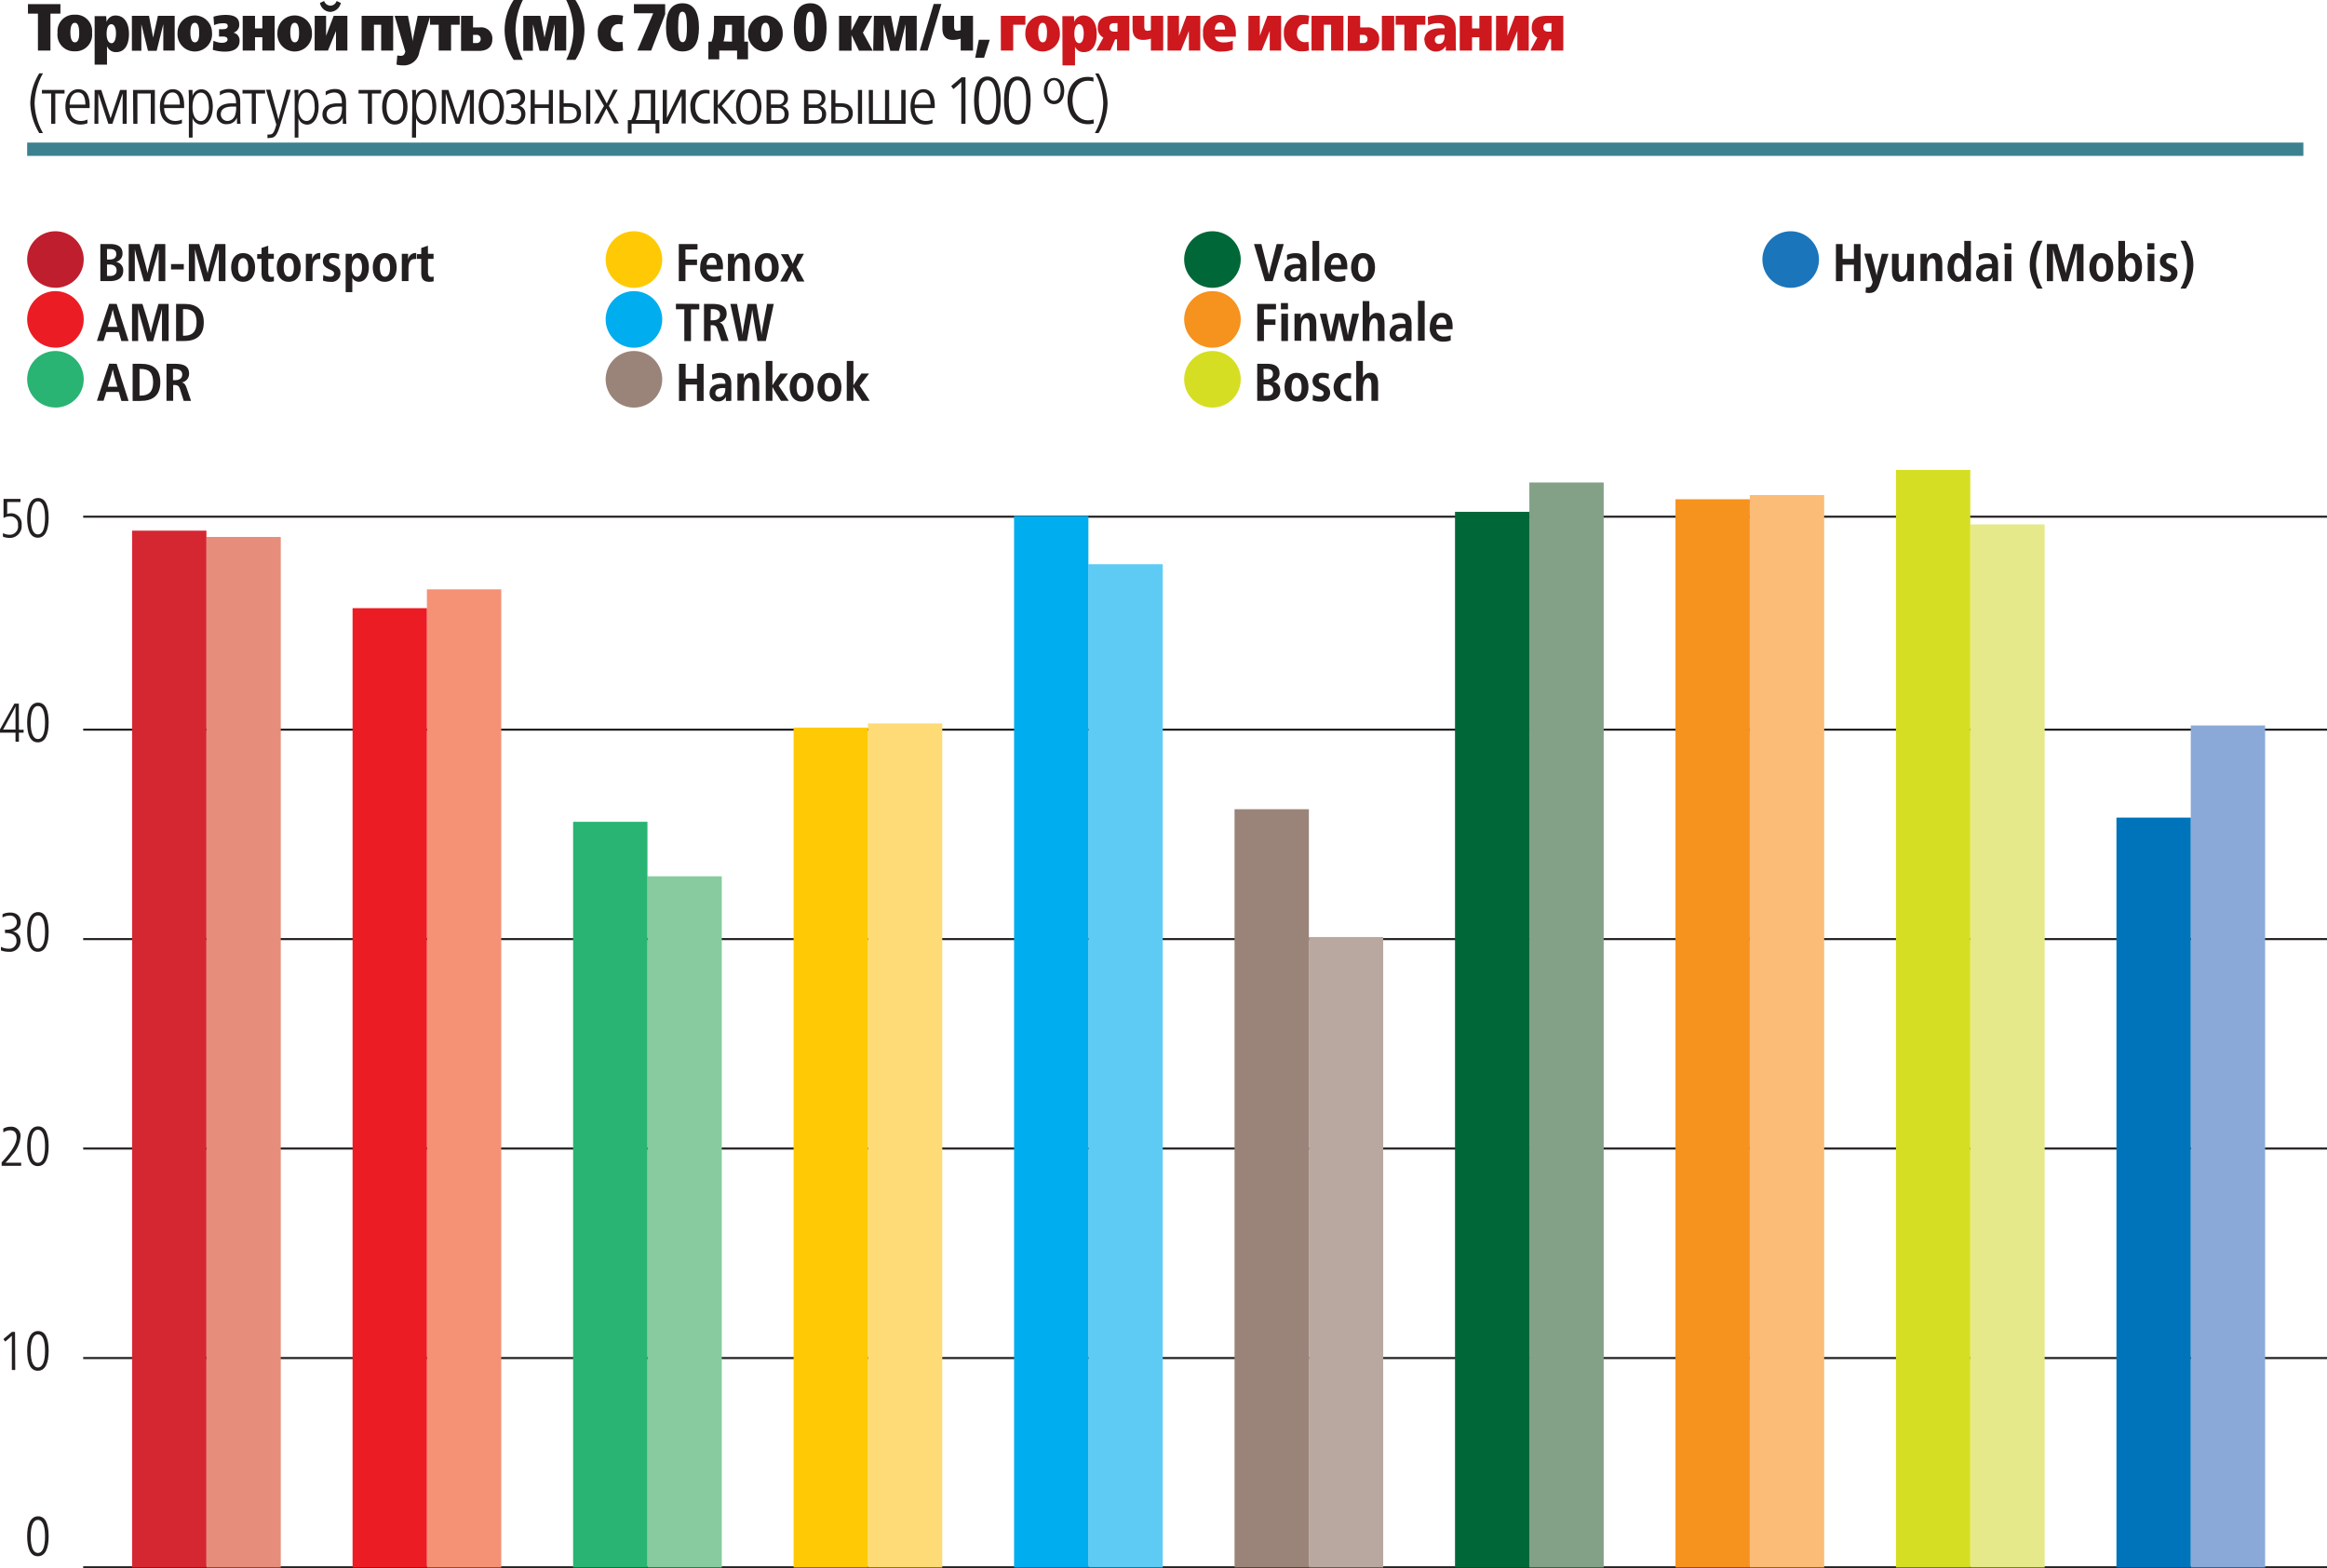 <svg id="Layer_1" data-name="Layer 1" xmlns="http://www.w3.org/2000/svg" viewBox="0 0 349.67 235.73"><defs><style>.cls-1,.cls-4{fill:none;stroke-miterlimit:10;}.cls-1{stroke:#3c8190;stroke-width:2px;}.cls-2{fill:#231f20;}.cls-3{fill:#cd181e;}.cls-4{stroke:#231f20;stroke-width:0.31px;}.cls-5{fill:#e68d7c;}.cls-6{fill:#d42732;}.cls-7{fill:#f59175;}.cls-8{fill:#ec1c24;}.cls-9{fill:#87cb9f;}.cls-10{fill:#29b473;}.cls-11{fill:#ffdb78;}.cls-12{fill:#ffca05;}.cls-13{fill:#5ecbf4;}.cls-14{fill:#00adee;}.cls-15{fill:#b9a89f;}.cls-16{fill:#9a8479;}.cls-17{fill:#83a186;}.cls-18{fill:#006838;}.cls-19{fill:#fbbc77;}.cls-20{fill:#f6921e;}.cls-21{fill:#e6e989;}.cls-22{fill:#d6de23;}.cls-23{fill:#8aa9d8;}.cls-24{fill:#0074bb;}.cls-25{fill:#be1e2d;}.cls-26{fill:#1b75bb;}</style></defs><title>graph2</title><line class="cls-1" x1="4.08" y1="22.43" x2="346.12" y2="22.43"/><path class="cls-2" d="M10.62,10.14H9.12V8.71H14v1.43h-1.5v5.55H10.62Z" transform="translate(-4.92 -8.09)"/><path class="cls-2" d="M13.57,13a2.47,2.47,0,0,1,2.6-2.7,2.45,2.45,0,0,1,2.58,2.72,2.48,2.48,0,0,1-2.58,2.78A2.48,2.48,0,0,1,13.57,13Zm3.25,0c0-.94-.22-1.48-.65-1.48s-.67.5-.67,1.46.25,1.47.67,1.47S16.82,14.05,16.82,13.08Z" transform="translate(-4.92 -8.09)"/><path class="cls-2" d="M19.14,12c0-.35,0-1.21,0-1.49h1.73a8.38,8.38,0,0,1,.06.91h0a1.38,1.38,0,0,1,1.37-1c1.24,0,2,1.06,2,2.76s-.69,2.74-1.89,2.74A1.38,1.38,0,0,1,21,15h0c0,.39,0,.93,0,1.43v1.38H19.14Zm3.21,1.12c0-.81-.24-1.39-.7-1.39s-.71.59-.71,1.44.28,1.41.74,1.41S22.35,13.92,22.35,13.08Z" transform="translate(-4.92 -8.09)"/><path class="cls-2" d="M24.74,10.47h2.57l.62,3.27.72-3.27h2.52v5.22H29.46V13.22c0-.5,0-1,0-1.49l-1,4h-1.3l-1-4c0,.49,0,1.06,0,1.59v2.4H24.74Z" transform="translate(-4.92 -8.09)"/><path class="cls-2" d="M31.6,13a2.59,2.59,0,1,1,5.18,0,2.6,2.6,0,1,1-5.18,0Zm3.25,0c0-.94-.22-1.48-.65-1.48s-.67.5-.67,1.46.25,1.47.67,1.47S34.85,14.05,34.85,13.08Z" transform="translate(-4.92 -8.09)"/><path class="cls-2" d="M36.9,15.58,37,14.21a3.06,3.06,0,0,0,1.22.32c.47,0,.89-.14.89-.51s-.38-.44-.72-.44l-.56,0V12.48h.47c.3,0,.84,0,.84-.47s-.48-.42-.78-.42a3.34,3.34,0,0,0-1.27.28L37,10.6a6.33,6.33,0,0,1,1.8-.27c1.13,0,2.07.29,2.07,1.43A1.21,1.21,0,0,1,40,13a1.18,1.18,0,0,1,.92,1.24c0,1.18-1,1.61-2.15,1.61A6.12,6.12,0,0,1,36.9,15.58Z" transform="translate(-4.92 -8.09)"/><path class="cls-2" d="M41.39,10.47h1.85v1.89h1.1V10.47h1.85v5.22H44.34v-2h-1.1v2H41.39Z" transform="translate(-4.92 -8.09)"/><path class="cls-2" d="M46.61,13a2.59,2.59,0,1,1,5.18,0,2.6,2.6,0,1,1-5.18,0Zm3.25,0c0-.94-.22-1.48-.65-1.48s-.67.5-.67,1.46.25,1.47.67,1.47S49.86,14.05,49.86,13.08Z" transform="translate(-4.92 -8.09)"/><path class="cls-2" d="M52.21,10.47h1.71v3l1.14-3h2.06v5.22H55.41V12.75L54.2,15.69h-2ZM53,8.53l.63-.29a1,1,0,0,0,.93.7,1,1,0,0,0,.94-.7l.64.29a1.72,1.72,0,0,1-1.58,1.35A1.64,1.64,0,0,1,53,8.53Z" transform="translate(-4.92 -8.09)"/><path class="cls-2" d="M59.26,10.47H64v5.22H62.2V11.81H61.11v3.88H59.26Z" transform="translate(-4.92 -8.09)"/><path class="cls-2" d="M64.5,17.8l.12-1.38a2.42,2.42,0,0,0,.51.06c.39,0,.58-.15.69-.64l-1.6-5.37h2c.6,3,.68,3.49.72,3.87h0c0-.39.13-.86.74-3.87h1.91l-1.66,5.45a2.35,2.35,0,0,1-2.46,2A4.19,4.19,0,0,1,64.5,17.8Z" transform="translate(-4.92 -8.09)"/><path class="cls-2" d="M70.84,11.81H69.53V10.47H74v1.34h-1.3v3.88H70.84Z" transform="translate(-4.92 -8.09)"/><path class="cls-2" d="M74.2,10.47H76v1.74h1A1.67,1.67,0,0,1,78.9,14c0,1.24-.88,1.74-2,1.74H74.2Zm2.3,4.09a.58.58,0,0,0,.65-.61.59.59,0,0,0-.65-.62H76v1.23Z" transform="translate(-4.92 -8.09)"/><path class="cls-2" d="M82.11,8.09h1.38a10.57,10.57,0,0,0-1.11,4.5,10.47,10.47,0,0,0,1.11,4.5H82.11a8.12,8.12,0,0,1,0-9Z" transform="translate(-4.92 -8.09)"/><path class="cls-2" d="M83.55,10.47h2.57l.62,3.27.72-3.27H90v5.22H88.27V13.22c0-.5,0-1,0-1.49l-1,4H86l-1-4c0,.49,0,1.06,0,1.59v2.4H83.55Z" transform="translate(-4.92 -8.09)"/><path class="cls-2" d="M91.43,17.09H90a10.6,10.6,0,0,0,1.1-4.5A10.7,10.7,0,0,0,90,8.09h1.38a8.12,8.12,0,0,1,0,9Z" transform="translate(-4.92 -8.09)"/><path class="cls-2" d="M94.75,13.07a2.54,2.54,0,0,1,2.8-2.72,3.6,3.6,0,0,1,1,.11l-.15,1.32a1.84,1.84,0,0,0-.53-.07c-.74,0-1.16.57-1.16,1.36a1.2,1.2,0,0,0,1.22,1.36,2.09,2.09,0,0,0,.53-.07l.09,1.32a3.83,3.83,0,0,1-1,.12A2.58,2.58,0,0,1,94.75,13.07Z" transform="translate(-4.92 -8.09)"/><path class="cls-2" d="M104.87,10.23l-2.1,5.46h-2.08l2.38-5.6h-2.89V8.71h4.69Z" transform="translate(-4.92 -8.09)"/><path class="cls-2" d="M109.95,12.25c0,2.24-.69,3.57-2.45,3.57S105,14.49,105,12.19s.77-3.61,2.49-3.61S109.95,10,109.95,12.25Zm-3.13,0c0,1.56.22,2.18.67,2.18s.65-.56.65-2.2c0-1.83-.2-2.38-.68-2.38S106.82,10.5,106.82,12.29Z" transform="translate(-4.92 -8.09)"/><path class="cls-2" d="M111.37,14.35h.47a6.41,6.41,0,0,0,.37-2.25V10.47h4.55v3.88h.56V17h-1.64V15.69H113V17h-1.64Zm3.54,0V11.81h-1v.5a7.81,7.81,0,0,1-.27,2Z" transform="translate(-4.92 -8.09)"/><path class="cls-2" d="M117.35,13a2.59,2.59,0,1,1,5.18,0,2.6,2.6,0,1,1-5.18,0Zm3.25,0c0-.94-.22-1.48-.65-1.48s-.67.5-.67,1.46.25,1.47.67,1.47S120.6,14.05,120.6,13.08Z" transform="translate(-4.92 -8.09)"/><path class="cls-2" d="M129.13,12.25c0,2.24-.69,3.57-2.45,3.57s-2.47-1.33-2.47-3.63.77-3.61,2.49-3.61S129.13,10,129.13,12.25Zm-3.13,0c0,1.56.22,2.18.67,2.18s.65-.56.65-2.2c0-1.83-.2-2.38-.68-2.38S126,10.5,126,12.29Z" transform="translate(-4.92 -8.09)"/><path class="cls-2" d="M131,10.47h1.85V12.7L134,10.47h2L134.59,13l1.48,2.71H134l-1.12-2.34v2.34H131Z" transform="translate(-4.92 -8.09)"/><path class="cls-2" d="M136.24,10.47h2.57l.62,3.27.72-3.27h2.52v5.22H141V13.22c0-.5,0-1,0-1.49l-1,4h-1.3l-1-4c0,.49,0,1.06,0,1.59v2.4h-1.57Z" transform="translate(-4.92 -8.09)"/><path class="cls-2" d="M144.31,15.69h-1.18l2.09-7h1.16Z" transform="translate(-4.92 -8.09)"/><path class="cls-2" d="M149.28,13.9a3.89,3.89,0,0,1-1.16.19c-1.08,0-1.59-.61-1.59-1.69V10.47h1.76v1.6c0,.43.12.65.47.65a1.85,1.85,0,0,0,.52-.1V10.47h1.85v5.22h-1.85Z" transform="translate(-4.92 -8.09)"/><path class="cls-2" d="M153.65,14.07l-.86,2.71h-1.33l.55-2.71Z" transform="translate(-4.92 -8.09)"/><path class="cls-3" d="M155.31,10.47H159v1.34h-1.83v3.88h-1.85Z" transform="translate(-4.92 -8.09)"/><path class="cls-3" d="M159,13a2.59,2.59,0,1,1,5.18,0A2.6,2.6,0,1,1,159,13Zm3.25,0c0-.94-.22-1.48-.65-1.48s-.67.5-.67,1.46.25,1.47.67,1.47S162.24,14.05,162.24,13.08Z" transform="translate(-4.92 -8.09)"/><path class="cls-3" d="M164.56,12c0-.35,0-1.21,0-1.49h1.73a8.41,8.41,0,0,1,.06.91h0a1.38,1.38,0,0,1,1.37-1c1.24,0,2,1.06,2,2.76s-.69,2.74-1.89,2.74a1.38,1.38,0,0,1-1.37-.81h0c0,.39,0,.93,0,1.43v1.38h-1.88Zm3.21,1.12c0-.81-.24-1.39-.7-1.39s-.71.59-.71,1.44.28,1.41.74,1.41S167.77,13.92,167.77,13.08Z" transform="translate(-4.92 -8.09)"/><path class="cls-3" d="M170.72,13.74a1.55,1.55,0,0,1-.84-1.45c0-1.28.73-1.82,2.28-1.82h2.46v5.22h-1.85V14h-.27l-.74,1.69h-2.12Zm2.12-.89V11.57h-.45c-.52,0-.76.22-.76.63s.24.65.77.65Z" transform="translate(-4.92 -8.09)"/><path class="cls-3" d="M177.86,13.9a3.89,3.89,0,0,1-1.16.19c-1.08,0-1.59-.61-1.59-1.69V10.47h1.76v1.6c0,.43.12.65.47.65a1.85,1.85,0,0,0,.52-.1V10.47h1.85v5.22h-1.85Z" transform="translate(-4.92 -8.09)"/><path class="cls-3" d="M180.37,10.47h1.71v3l1.14-3h2.06v5.22h-1.71V12.75l-1.21,2.94h-2Z" transform="translate(-4.92 -8.09)"/><path class="cls-3" d="M185.7,13.06a2.49,2.49,0,0,1,2.55-2.73c1.57,0,2.38,1,2.38,2.76,0,.18,0,.38,0,.51h-3.12c0,.41.39.87,1.28.87a3.61,3.61,0,0,0,1.38-.25l0,1.33a4.39,4.39,0,0,1-1.6.28A2.57,2.57,0,0,1,185.7,13.06Zm3.3-.52c0-.67-.21-1.08-.73-1.08s-.79.52-.81,1.08Z" transform="translate(-4.92 -8.09)"/><path class="cls-3" d="M192.52,10.47h1.71v3l1.14-3h2.06v5.22h-1.71V12.75l-1.21,2.94h-2Z" transform="translate(-4.92 -8.09)"/><path class="cls-3" d="M197.85,13.07a2.54,2.54,0,0,1,2.8-2.72,3.6,3.6,0,0,1,1,.11l-.15,1.32a1.84,1.84,0,0,0-.53-.07c-.74,0-1.16.57-1.16,1.36A1.2,1.2,0,0,0,201,14.43a2.09,2.09,0,0,0,.53-.07l.09,1.32a3.83,3.83,0,0,1-1,.12A2.58,2.58,0,0,1,197.85,13.07Z" transform="translate(-4.92 -8.09)"/><path class="cls-3" d="M202,10.47h4.79v5.22h-1.85V11.81h-1.09v3.88H202Z" transform="translate(-4.92 -8.09)"/><path class="cls-3" d="M207.46,10.47h1.85v1.74h1A1.67,1.67,0,0,1,212.16,14c0,1.24-.88,1.74-2,1.74h-2.73Zm2.3,4.09a.58.58,0,0,0,.65-.61.59.59,0,0,0-.65-.62h-.51v1.23Zm2.81-4.09h1.85v5.22h-1.85Z" transform="translate(-4.92 -8.09)"/><path class="cls-3" d="M215.95,11.81h-1.31V10.47h4.46v1.34h-1.3v3.88h-1.85Z" transform="translate(-4.92 -8.09)"/><path class="cls-3" d="M218.94,14.14c0-1.21,1-1.8,2.41-1.8l.66,0v0c0-.56-.38-.77-1-.77a3.52,3.52,0,0,0-1.49.33l-.05-1.28a6.55,6.55,0,0,1,1.84-.28c1.71,0,2.36.79,2.36,2.24,0,.26,0,1,0,1.45,0,.66,0,1.25.05,1.67h-1.54a3.25,3.25,0,0,1,0-.38c0-.08,0-.18,0-.32h0a1.72,1.72,0,0,1-3.2-.85Zm3.09-.82-.33,0c-.73,0-1.17.23-1.17.76a.58.58,0,0,0,.62.61C221.85,14.67,222,14,222,13.32Z" transform="translate(-4.92 -8.09)"/><path class="cls-3" d="M224.27,10.47h1.85v1.89h1.1V10.47h1.85v5.22h-1.85v-2h-1.1v2h-1.85Z" transform="translate(-4.92 -8.09)"/><path class="cls-3" d="M229.73,10.47h1.71v3l1.14-3h2.06v5.22h-1.71V12.75l-1.21,2.94h-2Z" transform="translate(-4.92 -8.09)"/><path class="cls-3" d="M235.93,13.74a1.55,1.55,0,0,1-.84-1.45c0-1.28.73-1.82,2.28-1.82h2.46v5.22H238V14h-.27L237,15.69h-2.12Zm2.12-.89V11.57h-.45c-.52,0-.76.22-.76.63s.24.65.77.65Z" transform="translate(-4.92 -8.09)"/><path class="cls-2" d="M11.38,28.09h-.56A9.09,9.09,0,0,1,9.47,23.6a9.06,9.06,0,0,1,1.35-4.49h.56a9.61,9.61,0,0,0-1.26,4.5A9.53,9.53,0,0,0,11.38,28.09Z" transform="translate(-4.92 -8.09)"/><path class="cls-2" d="M12.61,22.15H11.22v-.54h3.4v.54H13.23v4.54h-.62Z" transform="translate(-4.92 -8.09)"/><path class="cls-2" d="M14.75,24.1c0-1.6.8-2.6,1.94-2.6s1.7.91,1.7,2.43c0,.1,0,.29,0,.4h-3c0,1.23.67,1.94,1.67,1.94a2.19,2.19,0,0,0,1-.22l0,.57a3.06,3.06,0,0,1-1.06.19C15.6,26.81,14.75,25.84,14.75,24.1Zm3-.29c0-1.09-.33-1.82-1.1-1.82s-1.22.66-1.28,1.82Z" transform="translate(-4.92 -8.09)"/><path class="cls-2" d="M19.14,21.61h1l1.4,4.27,1.42-4.27h1v5.08h-.61v-3.2c0-.44,0-.91,0-1.35l-1.54,4.55H21.2l-1.5-4.55c0,.47,0,.94,0,1.42v3.13h-.59Z" transform="translate(-4.92 -8.09)"/><path class="cls-2" d="M24.91,21.61h3.28v5.08h-.62V22.15h-2v4.54h-.62Z" transform="translate(-4.92 -8.09)"/><path class="cls-2" d="M28.95,24.1c0-1.6.8-2.6,1.94-2.6s1.7.91,1.7,2.43c0,.1,0,.29,0,.4h-3c0,1.23.67,1.94,1.67,1.94a2.19,2.19,0,0,0,1-.22l0,.57a3.06,3.06,0,0,1-1.06.19C29.8,26.81,28.95,25.84,28.95,24.1Zm3-.29c0-1.09-.33-1.82-1.1-1.82s-1.22.66-1.28,1.82Z" transform="translate(-4.92 -8.09)"/><path class="cls-2" d="M33.3,23.09c0-.57,0-1.06-.05-1.48h.6c0,.27,0,.66,0,.9h0a1.4,1.4,0,0,1,1.32-1c1.12,0,1.73,1.15,1.73,2.61s-.64,2.7-1.73,2.7a1.35,1.35,0,0,1-1.31-1h0c0,.26,0,.85,0,1.11v1.84H33.3Zm3,1.07c0-1.19-.37-2.14-1.19-2.14s-1.26.95-1.26,2.18.47,2.09,1.25,2.09S36.32,25.28,36.32,24.16Z" transform="translate(-4.92 -8.09)"/><path class="cls-2" d="M37.48,25.25c0-1,.78-1.63,2.28-1.63.19,0,.44,0,.63,0v-.06c0-.93-.25-1.56-1.16-1.56a2.23,2.23,0,0,0-1.27.43l0-.58a2.68,2.68,0,0,1,1.41-.38c1.3,0,1.65.88,1.65,2,0,.7,0,1.47,0,1.71,0,.54,0,1.15.06,1.51h-.55c0-.13,0-.35,0-.5s0-.3,0-.44h0a1.55,1.55,0,0,1-1.48,1A1.41,1.41,0,0,1,37.48,25.25Zm2.76.17a3.52,3.52,0,0,0,.16-1.31l-.51,0c-1.18,0-1.79.39-1.79,1.16a1,1,0,0,0,1,1A1.24,1.24,0,0,0,40.24,25.42Z" transform="translate(-4.92 -8.09)"/><path class="cls-2" d="M42.75,22.15H41.36v-.54h3.4v.54H43.37v4.54h-.62Z" transform="translate(-4.92 -8.09)"/><path class="cls-2" d="M45.11,28.85l0-.55a1,1,0,0,0,.33,0c.46,0,.68-.27,1-1.48l-1.55-5.25h.66c1,3.65,1.14,4.17,1.21,4.52h0c.07-.35.21-.89,1.22-4.52h.64l-1.57,5.25c-.5,1.66-.84,2-1.62,2A1.49,1.49,0,0,1,45.11,28.85Z" transform="translate(-4.92 -8.09)"/><path class="cls-2" d="M49.2,23.09c0-.57,0-1.06-.05-1.48h.6c0,.27,0,.66,0,.9h0a1.4,1.4,0,0,1,1.32-1c1.12,0,1.73,1.15,1.73,2.61s-.64,2.7-1.73,2.7a1.35,1.35,0,0,1-1.31-1h0c0,.26,0,.85,0,1.11v1.84H49.2Zm3,1.07C52.22,23,51.85,22,51,22s-1.26.95-1.26,2.18.47,2.09,1.25,2.09S52.22,25.28,52.22,24.16Z" transform="translate(-4.92 -8.09)"/><path class="cls-2" d="M53.38,25.25c0-1,.78-1.63,2.28-1.63.19,0,.44,0,.63,0v-.06c0-.93-.25-1.56-1.16-1.56a2.23,2.23,0,0,0-1.27.43l0-.58a2.68,2.68,0,0,1,1.41-.38c1.3,0,1.65.88,1.65,2,0,.7,0,1.47,0,1.71,0,.54,0,1.15.06,1.51h-.55c0-.13,0-.35,0-.5s0-.3,0-.44h0a1.55,1.55,0,0,1-1.48,1A1.41,1.41,0,0,1,53.38,25.25Zm2.76.17a3.52,3.52,0,0,0,.16-1.31l-.51,0c-1.18,0-1.79.39-1.79,1.16a1,1,0,0,0,1,1A1.24,1.24,0,0,0,56.14,25.42Z" transform="translate(-4.92 -8.09)"/><path class="cls-2" d="M60.19,22.15H58.8v-.54h3.4v.54H60.81v4.54h-.62Z" transform="translate(-4.92 -8.09)"/><path class="cls-2" d="M62.34,24.17c0-1.6.73-2.67,1.94-2.67s1.88,1.09,1.88,2.66-.7,2.65-1.91,2.65S62.34,25.73,62.34,24.17Zm3.17,0c0-1.23-.43-2.11-1.27-2.11S63,23,63,24.17s.42,2.08,1.27,2.08S65.51,25.4,65.51,24.17Z" transform="translate(-4.92 -8.09)"/><path class="cls-2" d="M66.88,23.09c0-.57,0-1.06-.05-1.48h.6c0,.27,0,.66,0,.9h0a1.4,1.4,0,0,1,1.32-1c1.12,0,1.73,1.15,1.73,2.61s-.64,2.7-1.73,2.7a1.35,1.35,0,0,1-1.31-1h0c0,.26,0,.85,0,1.11v1.84h-.62Zm3,1.07C69.9,23,69.53,22,68.71,22s-1.26.95-1.26,2.18.47,2.09,1.25,2.09S69.9,25.28,69.9,24.16Z" transform="translate(-4.92 -8.09)"/><path class="cls-2" d="M71.31,21.61h1l1.4,4.27,1.42-4.27h1v5.08h-.61v-3.2c0-.44,0-.91,0-1.35l-1.54,4.55h-.58l-1.5-4.55c0,.47,0,.94,0,1.42v3.13h-.59Z" transform="translate(-4.92 -8.09)"/><path class="cls-2" d="M76.84,24.17c0-1.6.73-2.67,1.94-2.67s1.88,1.09,1.88,2.66-.7,2.65-1.91,2.65S76.84,25.73,76.84,24.17Zm3.17,0c0-1.23-.43-2.11-1.27-2.11s-1.25.89-1.25,2.11.42,2.08,1.27,2.08S80,25.4,80,24.17Z" transform="translate(-4.92 -8.09)"/><path class="cls-2" d="M80.92,26.58,81,26a2.45,2.45,0,0,0,1.11.27,1,1,0,0,0,1.12-1.06c0-.7-.47-.89-1.09-.89h-.4v-.54h.42a.93.93,0,0,0,1-.95c0-.52-.37-.81-.94-.81a2.48,2.48,0,0,0-1.19.34l0-.57a3.38,3.38,0,0,1,1.33-.3c.92,0,1.46.44,1.46,1.31A1.18,1.18,0,0,1,82.92,24a1.17,1.17,0,0,1,.94,1.25,1.5,1.5,0,0,1-1.7,1.54A3.41,3.41,0,0,1,80.92,26.58Z" transform="translate(-4.92 -8.09)"/><path class="cls-2" d="M84.66,21.61h.62v2.17h2.11V21.61H88v5.08h-.62V24.32H85.28v2.37h-.62Z" transform="translate(-4.92 -8.09)"/><path class="cls-2" d="M89,21.61h.62v2h.88c1.13,0,1.73.55,1.73,1.51s-.65,1.52-1.86,1.52H89Zm1.38,4.54c.8,0,1.22-.31,1.22-1s-.41-1-1.22-1h-.76v2ZM93,21.61h.62v5.08H93Z" transform="translate(-4.92 -8.09)"/><path class="cls-2" d="M95.68,24l-1.42-2.43H95c.72,1.33.93,1.74,1.09,2.07h0c.15-.33.36-.74,1-2.07h.66L96.41,24l1.51,2.65h-.7c-.77-1.44-1-1.9-1.18-2.25h0c-.17.37-.34.71-1.16,2.25h-.7Z" transform="translate(-4.92 -8.09)"/><path class="cls-2" d="M99.26,26.14h.51a5.47,5.47,0,0,0,.61-3.09V21.61h3v4.53H104v2h-.57V26.69H99.83v1.47h-.57Zm3.46,0v-4H101v1.11a5.78,5.78,0,0,1-.56,2.88Z" transform="translate(-4.92 -8.09)"/><path class="cls-2" d="M104.51,21.61h.62V24c0,.78,0,1,0,1.8l2.06-4.23h.77v5.08h-.62V24.21c0-.8,0-1,0-1.72l-2.07,4.2h-.76Z" transform="translate(-4.92 -8.09)"/><path class="cls-2" d="M108.67,24.17a2.31,2.31,0,0,1,2.21-2.59,3,3,0,0,1,.66.07l0,.55a1.92,1.92,0,0,0-.58-.08c-1,0-1.57.89-1.57,2s.59,2,1.62,2a1.71,1.71,0,0,0,.56-.09l.06.54a2.46,2.46,0,0,1-.71.09C109.51,26.74,108.67,25.69,108.67,24.17Z" transform="translate(-4.92 -8.09)"/><path class="cls-2" d="M112.17,21.61h.62v2.31l1.95-2.31h.73L113.38,24l2.27,2.67h-.78l-2.08-2.49v2.49h-.62Z" transform="translate(-4.92 -8.09)"/><path class="cls-2" d="M115.52,24.17c0-1.6.73-2.67,1.94-2.67s1.88,1.09,1.88,2.66-.7,2.65-1.91,2.65S115.52,25.73,115.52,24.17Zm3.17,0c0-1.23-.43-2.11-1.27-2.11s-1.25.89-1.25,2.11.42,2.08,1.27,2.08S118.69,25.4,118.69,24.17Z" transform="translate(-4.92 -8.09)"/><path class="cls-2" d="M120.11,21.61h1.73c.89,0,1.48.44,1.48,1.26a1.13,1.13,0,0,1-.89,1.16,1.17,1.17,0,0,1,1,1.24c0,1-.67,1.42-1.65,1.42h-1.67Zm1.64,2.18a.84.84,0,0,0,1-.86c0-.56-.37-.8-1-.8h-1v1.66Zm0,2.37c.7,0,1.06-.28,1.06-.91s-.36-.94-1-.94h-1v1.85Z" transform="translate(-4.92 -8.09)"/><path class="cls-2" d="M125.74,21.61h1.73c.89,0,1.48.44,1.48,1.26a1.13,1.13,0,0,1-.89,1.16,1.17,1.17,0,0,1,1,1.24c0,1-.67,1.42-1.65,1.42h-1.67Zm1.64,2.18a.84.84,0,0,0,1-.86c0-.56-.37-.8-1-.8h-1v1.66Zm0,2.37c.7,0,1.06-.28,1.06-.91s-.36-.94-1-.94h-1v1.85Z" transform="translate(-4.92 -8.09)"/><path class="cls-2" d="M129.84,21.61h.62v2h.88c1.13,0,1.73.55,1.73,1.51s-.65,1.52-1.86,1.52h-1.37Zm1.38,4.54c.8,0,1.22-.31,1.22-1s-.41-1-1.22-1h-.76v2Zm2.62-4.54h.62v5.08h-.62Z" transform="translate(-4.92 -8.09)"/><path class="cls-2" d="M135.47,21.61h.62v4.53h1.82V21.61h.62v4.53h1.82V21.61H141v5.08h-5.5Z" transform="translate(-4.92 -8.09)"/><path class="cls-2" d="M141.74,24.1c0-1.6.8-2.6,1.94-2.6s1.7.91,1.7,2.43c0,.1,0,.29,0,.4h-3c0,1.23.67,1.94,1.67,1.94a2.19,2.19,0,0,0,1-.22l0,.57a3.06,3.06,0,0,1-1.06.19C142.59,26.81,141.74,25.84,141.74,24.1Zm3-.29c0-1.09-.33-1.82-1.1-1.82s-1.22.66-1.28,1.82Z" transform="translate(-4.92 -8.09)"/><path class="cls-2" d="M150,26.69h-.63V22.56c0-.59,0-1.77,0-2.15h0a13.16,13.16,0,0,1-1.19,1.07l-.33-.45,1.56-1.32H150Z" transform="translate(-4.92 -8.09)"/><path class="cls-2" d="M155.29,23.16c0,2.3-.65,3.65-2,3.65s-2-1.38-2-3.62.66-3.6,2-3.6S155.29,20.91,155.29,23.16Zm-3.29,0c0,1.93.45,3,1.33,3s1.3-1.1,1.3-3-.44-3-1.3-3S152,21.28,152,23.18Z" transform="translate(-4.92 -8.09)"/><path class="cls-2" d="M159.79,23.16c0,2.3-.65,3.65-2,3.65s-2-1.38-2-3.62.66-3.6,2-3.6S159.79,20.91,159.79,23.16Zm-3.29,0c0,1.93.45,3,1.33,3s1.3-1.1,1.3-3-.44-3-1.3-3S156.51,21.28,156.51,23.18Z" transform="translate(-4.92 -8.09)"/><path class="cls-2" d="M164.84,21.75c0,1.15-.6,2-1.52,2s-1.55-.8-1.55-1.95.6-2,1.55-2S164.84,20.57,164.84,21.75Zm-2.54,0c0,.87.39,1.49,1,1.49s1-.64,1-1.53-.37-1.56-1-1.56S162.3,20.83,162.3,21.78Z" transform="translate(-4.92 -8.09)"/><path class="cls-2" d="M165.34,23.16c0-2.07,1.17-3.51,3-3.51a3.49,3.49,0,0,1,.89.11l0,.6a2.59,2.59,0,0,0-.81-.13c-1.54,0-2.33,1.38-2.33,2.94,0,1.77.92,3,2.32,3a2.28,2.28,0,0,0,.83-.14l.05.61a3.62,3.62,0,0,1-.88.12C166.5,26.75,165.34,25.32,165.34,23.16Z" transform="translate(-4.92 -8.09)"/><path class="cls-2" d="M169.49,19.13H170a9.05,9.05,0,0,1,1.35,4.49A9,9,0,0,1,170,28.09h-.56a9.69,9.69,0,0,0,1.26-4.49A9.62,9.62,0,0,0,169.49,19.13Z" transform="translate(-4.92 -8.09)"/><line class="cls-4" x1="12.5" y1="204.12" x2="349.67" y2="204.12"/><line class="cls-4" x1="12.5" y1="235.57" x2="349.67" y2="235.57"/><line class="cls-4" x1="12.5" y1="172.63" x2="349.67" y2="172.63"/><line class="cls-4" x1="12.5" y1="141.15" x2="349.67" y2="141.15"/><line class="cls-4" x1="12.5" y1="109.67" x2="349.67" y2="109.67"/><line class="cls-4" x1="12.5" y1="77.66" x2="349.67" y2="77.66"/><path class="cls-2" d="M12.23,239c0,1.89-.53,3-1.63,3S9,240.83,9,239s.54-3,1.64-3S12.23,237.12,12.23,239Zm-2.7,0c0,1.59.37,2.5,1.09,2.5s1.07-.9,1.07-2.49-.36-2.47-1.07-2.47S9.53,237.42,9.53,239Z" transform="translate(-4.92 -8.09)"/><path class="cls-2" d="M7.21,214H6.7v-3.39c0-.48,0-1.45,0-1.76h0a10.88,10.88,0,0,1-1,.88l-.27-.37,1.28-1.08h.47Z" transform="translate(-4.92 -8.09)"/><path class="cls-2" d="M12.23,211.12c0,1.89-.53,3-1.63,3S9,213,9,211.15s.54-3,1.64-3S12.23,209.28,12.23,211.12Zm-2.7,0c0,1.58.37,2.5,1.09,2.5s1.07-.9,1.07-2.49-.36-2.47-1.07-2.47S9.53,209.58,9.53,211.14Z" transform="translate(-4.92 -8.09)"/><path class="cls-2" d="M5.41,177.73a2.25,2.25,0,0,1,1.13-.29A1.37,1.37,0,0,1,8,179a4.56,4.56,0,0,1-1.26,2.69,9.89,9.89,0,0,1-1,1.16v0c.41,0,1,0,1.44,0h.92v.47H5.17v-.52c1.6-1.71,2.25-2.87,2.25-3.75,0-.72-.35-1.07-1-1.07a1.84,1.84,0,0,0-1,.32Z" transform="translate(-4.92 -8.09)"/><path class="cls-2" d="M12.23,180.36c0,1.89-.53,3-1.63,3S9,182.23,9,180.39s.54-3,1.64-3S12.23,178.52,12.23,180.36Zm-2.7,0c0,1.59.37,2.5,1.09,2.5s1.07-.9,1.07-2.49-.36-2.47-1.07-2.47S9.53,178.82,9.53,180.38Z" transform="translate(-4.92 -8.09)"/><path class="cls-2" d="M5.67,148.32v-.49h.21c1,0,1.57-.43,1.57-1.12a1,1,0,0,0-1.1-1A2.2,2.2,0,0,0,5.3,146l0-.5a2.64,2.64,0,0,1,1.11-.25c1,0,1.62.51,1.62,1.44a1.36,1.36,0,0,1-1.3,1.39v0A1.38,1.38,0,0,1,8,149.52a1.59,1.59,0,0,1-1.77,1.63,3.25,3.25,0,0,1-1.17-.21l0-.54a2.57,2.57,0,0,0,1.13.28,1.1,1.1,0,0,0,1.21-1.18c0-.75-.51-1.17-1.58-1.17Z" transform="translate(-4.92 -8.09)"/><path class="cls-2" d="M12.23,148.15c0,1.89-.53,3-1.63,3S9,150,9,148.18s.54-3,1.64-3S12.23,146.31,12.23,148.15Zm-2.7,0c0,1.59.37,2.5,1.09,2.5s1.07-.9,1.07-2.49-.36-2.47-1.07-2.47S9.53,146.61,9.53,148.17Z" transform="translate(-4.92 -8.09)"/><path class="cls-2" d="M7.76,117.77h.71v.44H7.76v1.36H7.25v-1.36H4.92v-.49l2.16-3.87h.67ZM7.25,116c0-.48,0-1.11,0-1.73h0c-.12.29-.34.71-1.86,3.48H7.25Z" transform="translate(-4.92 -8.09)"/><path class="cls-2" d="M12.23,116.67c0,1.89-.53,3-1.63,3S9,118.54,9,116.7s.54-3,1.64-3S12.23,114.83,12.23,116.67Zm-2.7,0c0,1.58.37,2.5,1.09,2.5s1.07-.9,1.07-2.49-.36-2.47-1.07-2.47S9.53,115.13,9.53,116.69Z" transform="translate(-4.92 -8.09)"/><path class="cls-2" d="M8,83.54H6l0,1.81a1.87,1.87,0,0,1,.61-.11A1.58,1.58,0,0,1,8.17,87a1.77,1.77,0,0,1-1.81,1.94,2.75,2.75,0,0,1-1-.19l0-.53a2.09,2.09,0,0,0,.94.24A1.24,1.24,0,0,0,7.62,87,1.15,1.15,0,0,0,6.39,85.7a2,2,0,0,0-.94.25l0-2.87H8Z" transform="translate(-4.92 -8.09)"/><path class="cls-2" d="M12.23,85.91c0,1.89-.53,3-1.63,3S9,87.78,9,85.94s.54-3,1.64-3S12.23,84.07,12.23,85.91Zm-2.7,0c0,1.58.37,2.5,1.09,2.5s1.07-.9,1.07-2.49-.36-2.47-1.07-2.47S9.53,84.37,9.53,85.93Z" transform="translate(-4.92 -8.09)"/><rect class="cls-5" x="31.02" y="80.71" width="11.17" height="154.89"/><rect class="cls-6" x="19.85" y="79.76" width="11.17" height="155.84"/><rect class="cls-7" x="64.15" y="88.58" width="11.17" height="147.02"/><rect class="cls-8" x="52.98" y="91.41" width="11.17" height="144.19"/><rect class="cls-9" x="97.29" y="131.71" width="11.17" height="103.89"/><rect class="cls-10" x="86.12" y="123.52" width="11.17" height="112.08"/><rect class="cls-11" x="130.42" y="108.73" width="11.17" height="126.87"/><rect class="cls-12" x="119.25" y="109.36" width="11.17" height="126.24"/><rect class="cls-13" x="163.55" y="84.8" width="11.17" height="150.8"/><rect class="cls-14" x="152.38" y="77.56" width="11.17" height="158.04"/><rect class="cls-15" x="196.68" y="140.84" width="11.17" height="94.76"/><rect class="cls-16" x="185.51" y="121.63" width="11.17" height="113.96"/><rect class="cls-17" x="229.81" y="72.52" width="11.17" height="163.08"/><rect class="cls-18" x="218.64" y="76.93" width="11.17" height="158.67"/><rect class="cls-19" x="262.94" y="74.41" width="11.17" height="161.19"/><rect class="cls-20" x="251.77" y="75.04" width="11.17" height="160.56"/><rect class="cls-21" x="296.07" y="78.82" width="11.17" height="156.78"/><rect class="cls-22" x="284.9" y="70.63" width="11.17" height="164.97"/><rect class="cls-23" x="329.2" y="109.04" width="11.17" height="126.56"/><rect class="cls-24" x="318.03" y="122.89" width="11.17" height="112.71"/><path class="cls-25" d="M13.25,51.35A4.25,4.25,0,1,0,9,47.09a4.25,4.25,0,0,0,4.25,4.25" transform="translate(-4.92 -8.09)"/><path class="cls-2" d="M21.44,44.77c1,0,1.89.3,1.89,1.4a1.25,1.25,0,0,1-1,1.29h0a1.25,1.25,0,0,1,1.11,1.3c0,1.16-.9,1.58-2,1.58H20V44.77ZM21,47.1h.39c.64,0,1-.27,1-.82s-.35-.76-1-.76H21Zm0,2.47h.44c.66,0,1-.3,1-.85s-.41-.87-1-.87H21Z" transform="translate(-4.92 -8.09)"/><path class="cls-2" d="M27.08,49.15h0c.07-.44.33-1.54,1.15-4.38h1.53v5.58h-1v-2.8c0-.38,0-1.44,0-2h0c-.14.57-.42,1.62-1.34,4.83h-.88c-.94-3.2-1.27-4.37-1.36-4.83h0c0,.59,0,1.65,0,2v2.8h-.92V44.77H25.9C26.74,47.61,27,48.71,27.08,49.15Z" transform="translate(-4.92 -8.09)"/><path class="cls-2" d="M32.54,48.59H30.62v-.81h1.92Z" transform="translate(-4.92 -8.09)"/><path class="cls-2" d="M36.12,49.15h0c.07-.44.33-1.54,1.15-4.38h1.53v5.58h-1v-2.8c0-.38,0-1.44,0-2h0c-.14.57-.42,1.62-1.34,4.83h-.88c-.94-3.2-1.27-4.37-1.36-4.83h0c0,.59,0,1.65,0,2v2.8h-.92V44.77h1.56C35.78,47.61,36,48.71,36.12,49.15Z" transform="translate(-4.92 -8.09)"/><path class="cls-2" d="M43.25,48.29c0,1.29-.66,2.16-1.8,2.16s-1.8-.88-1.8-2.16.67-2.16,1.81-2.16S43.25,47,43.25,48.29Zm-2.56,0c0,.83.25,1.38.78,1.38s.75-.53.75-1.37-.26-1.41-.77-1.41S40.69,47.44,40.69,48.3Z" transform="translate(-4.92 -8.09)"/><path class="cls-2" d="M45.23,46.24h.84V47h-.84v1.93c0,.5.1.78.51.78a1,1,0,0,0,.34-.06l0,.71a2.17,2.17,0,0,1-.63.09c-.92,0-1.23-.46-1.23-1.37V47h-.65v-.72h.65v-.92l1-.34Z" transform="translate(-4.92 -8.09)"/><path class="cls-2" d="M50.11,48.29c0,1.29-.66,2.16-1.8,2.16s-1.8-.88-1.8-2.16.67-2.16,1.82-2.16S50.11,47,50.11,48.29Zm-2.56,0c0,.83.25,1.38.78,1.38s.75-.53.75-1.37-.26-1.41-.77-1.41S47.55,47.44,47.55,48.3Z" transform="translate(-4.92 -8.09)"/><path class="cls-2" d="M51.85,47a1.11,1.11,0,0,1,1-.88.61.61,0,0,1,.2,0v.91a.89.89,0,0,0-.25,0c-.65,0-.92.49-.92,1.5v1.81h-1V47.42c0-.4,0-.83,0-1.18h.94c0,.16,0,.55,0,.78Z" transform="translate(-4.92 -8.09)"/><path class="cls-2" d="M53.5,49.42a2.13,2.13,0,0,0,1,.26c.38,0,.62-.16.62-.46s-.16-.41-.74-.67-.94-.62-.94-1.18c0-.82.64-1.24,1.47-1.24a2.93,2.93,0,0,1,1,.16l-.06.75a2.34,2.34,0,0,0-.9-.19c-.31,0-.56.14-.56.44s.18.39.69.61c.66.29,1,.61,1,1.22a1.31,1.31,0,0,1-1.49,1.33,3.23,3.23,0,0,1-1.14-.19Z" transform="translate(-4.92 -8.09)"/><path class="cls-2" d="M57.77,46.84a1.08,1.08,0,0,1,1.06-.71c.94,0,1.52.88,1.52,2.13s-.56,2.18-1.49,2.18a1.06,1.06,0,0,1-1-.64h0c0,.22,0,.66,0,1V52h-1V47.44c0-.38,0-.9,0-1.2h.94c0,.18,0,.42,0,.61Zm0,1.47c0,.77.29,1.38.8,1.38s.75-.62.75-1.41-.26-1.39-.75-1.39S57.77,47.53,57.77,48.32Z" transform="translate(-4.92 -8.09)"/><path class="cls-2" d="M64.53,48.29c0,1.29-.66,2.16-1.8,2.16s-1.8-.88-1.8-2.16.67-2.16,1.82-2.16S64.53,47,64.53,48.29ZM62,48.3c0,.83.25,1.38.78,1.38s.75-.53.75-1.37-.26-1.41-.77-1.41S62,47.44,62,48.3Z" transform="translate(-4.92 -8.09)"/><path class="cls-2" d="M66.27,47a1.11,1.11,0,0,1,1-.88.61.61,0,0,1,.2,0v.91a.89.89,0,0,0-.25,0c-.65,0-.92.49-.92,1.5v1.81h-1V47.42c0-.4,0-.83,0-1.18h.94c0,.16,0,.55,0,.78Z" transform="translate(-4.92 -8.09)"/><path class="cls-2" d="M69.23,46.24h.84V47h-.84v1.93c0,.5.1.78.51.78a1,1,0,0,0,.34-.06l0,.71a2.17,2.17,0,0,1-.63.09c-.92,0-1.23-.46-1.23-1.37V47h-.65v-.72h.65v-.92l1-.34Z" transform="translate(-4.92 -8.09)"/><path class="cls-8" d="M13.25,60.35A4.25,4.25,0,1,0,9,56.09a4.25,4.25,0,0,0,4.25,4.25" transform="translate(-4.92 -8.09)"/><path class="cls-2" d="M22.45,53.77l1.79,5.58H23.16L22.77,58H20.9l-.42,1.34h-1l1.84-5.58Zm.11,3.45c-.5-1.69-.63-2.24-.7-2.61h0c-.07.37-.22.91-.74,2.61Z" transform="translate(-4.92 -8.09)"/><path class="cls-2" d="M27.58,58.15h0c.07-.44.33-1.54,1.15-4.38h1.53v5.58h-1v-2.8c0-.38,0-1.44,0-2h0c-.14.57-.42,1.62-1.34,4.83h-.88c-.94-3.2-1.27-4.37-1.36-4.83h0c0,.59,0,1.65,0,2v2.8h-.92V53.77h1.56C27.25,56.61,27.51,57.71,27.58,58.15Z" transform="translate(-4.92 -8.09)"/><path class="cls-2" d="M32.61,53.77c1.85,0,2.93.8,2.93,2.79s-1.14,2.79-3,2.79H31.38V53.77Zm-.19,4.78h.17c1.21,0,1.87-.6,1.87-2s-.57-2-1.82-2h-.22Z" transform="translate(-4.92 -8.09)"/><path class="cls-10" d="M13.25,69.35A4.25,4.25,0,1,0,9,65.09a4.25,4.25,0,0,0,4.25,4.25" transform="translate(-4.92 -8.09)"/><path class="cls-2" d="M22.45,62.77l1.79,5.58H23.16L22.77,67H20.9l-.42,1.33h-1l1.84-5.58Zm.11,3.45c-.5-1.69-.63-2.24-.7-2.61h0c-.07.37-.22.91-.74,2.61Z" transform="translate(-4.92 -8.09)"/><path class="cls-2" d="M26.08,62.77c1.85,0,2.93.8,2.93,2.79s-1.14,2.79-3,2.79H24.85V62.77Zm-.19,4.78h.17c1.22,0,1.87-.6,1.87-2s-.57-2-1.82-2h-.22Z" transform="translate(-4.92 -8.09)"/><path class="cls-2" d="M31.12,62.77c1.23,0,2.21.24,2.21,1.47a1.3,1.3,0,0,1-1.1,1.33h0c.35.07.55.3.74.85l.66,1.93h-1.1L32,66.68c-.18-.58-.38-.72-.86-.72h-.2v2.38h-1V62.77Zm-.2,2.46h.26c.75,0,1.12-.3,1.12-.86s-.42-.82-1.18-.82h-.21Z" transform="translate(-4.92 -8.09)"/><path class="cls-12" d="M100.18,51.35a4.25,4.25,0,1,0-4.25-4.25,4.25,4.25,0,0,0,4.25,4.25" transform="translate(-4.92 -8.09)"/><path class="cls-2" d="M109.73,44.77v.82h-1.81V47.1h1.74v.82h-1.74v2.43h-1V44.77Z" transform="translate(-4.92 -8.09)"/><path class="cls-2" d="M111.09,48.58a1.08,1.08,0,0,0,1.18,1.09,2.26,2.26,0,0,0,1-.2l0,.79a3.07,3.07,0,0,1-1.06.18,1.94,1.94,0,0,1-2.07-2.19c0-1.3.7-2.13,1.79-2.13s1.63.73,1.63,2.07c0,.1,0,.29,0,.38Zm1.53-.67c0-.69-.24-1.1-.71-1.1s-.78.43-.82,1.1Z" transform="translate(-4.92 -8.09)"/><path class="cls-2" d="M115.28,46.94a1.17,1.17,0,0,1,1.1-.81c.86,0,1.21.61,1.21,1.69v2.53h-1v-2.2c0-.73-.07-1.23-.54-1.23s-.74.62-.74,1.39v2h-1V47.48c0-.4,0-.81,0-1.24h.94c0,.18,0,.5,0,.7Z" transform="translate(-4.92 -8.09)"/><path class="cls-2" d="M121.94,48.29c0,1.29-.66,2.16-1.8,2.16s-1.8-.88-1.8-2.16.67-2.16,1.81-2.16S121.94,47,121.94,48.29Zm-2.56,0c0,.83.25,1.38.78,1.38s.75-.53.75-1.37-.26-1.41-.77-1.41S119.38,47.44,119.38,48.3Z" transform="translate(-4.92 -8.09)"/><path class="cls-2" d="M124.72,46.24h1l-1.11,2,1.19,2.16h-1.1c-.48-1-.66-1.38-.74-1.58h0c-.08.21-.25.59-.74,1.58h-1.06l1.23-2.17-1.14-1.94h1.13c.42.87.57,1.21.66,1.45h0C124.15,47.45,124.3,47.12,124.72,46.24Z" transform="translate(-4.92 -8.09)"/><path class="cls-14" d="M100.18,60.35a4.25,4.25,0,1,0-4.25-4.25,4.25,4.25,0,0,0,4.25,4.25" transform="translate(-4.92 -8.09)"/><path class="cls-2" d="M110,53.77v.82l-1.25,0v4.77h-1V54.57l-1.26,0v-.82Z" transform="translate(-4.92 -8.09)"/><path class="cls-2" d="M111.9,53.77c1.23,0,2.21.24,2.21,1.47a1.3,1.3,0,0,1-1.1,1.33h0c.35.07.55.3.74.85l.66,1.93h-1.1l-.54-1.66c-.18-.58-.38-.72-.86-.72h-.2v2.38h-1V53.77Zm-.2,2.46H112c.75,0,1.12-.3,1.12-.86s-.42-.82-1.18-.82h-.21Z" transform="translate(-4.92 -8.09)"/><path class="cls-2" d="M117.94,54.59h0c0,.37-.11,1-.79,4.76h-1.26l-1.22-5.58h1c.69,3.49.79,4.26.83,4.67h0c0-.41.14-1.18.77-4.67h1.31c.64,3.48.74,4.26.78,4.67h0c0-.41.15-1.19.83-4.67h1L120,59.35h-1.25C118.07,55.58,118,55,117.94,54.59Z" transform="translate(-4.92 -8.09)"/><path class="cls-16" d="M100.18,69.35a4.25,4.25,0,1,0-4.25-4.25,4.25,4.25,0,0,0,4.25,4.25" transform="translate(-4.92 -8.09)"/><path class="cls-2" d="M110.65,68.35h-1V65.88h-1.7v2.47h-1V62.77h1V65h1.7V62.77h1Z" transform="translate(-4.92 -8.09)"/><path class="cls-2" d="M111.9,64.41a3.15,3.15,0,0,1,1.31-.27c1.18,0,1.6.66,1.6,1.68,0,.4,0,1,0,1.26,0,.48,0,1,0,1.27H114a3.19,3.19,0,0,1,0-.32c0-.09,0-.21,0-.32h0a1.23,1.23,0,0,1-1.19.71,1.18,1.18,0,0,1-1.26-1.27c0-.9.69-1.37,1.87-1.37l.51,0v0c0-.59-.28-.9-.85-.9a2.09,2.09,0,0,0-1.11.33Zm1.68,2c-.76,0-1.16.25-1.16.74a.57.57,0,0,0,.6.62.83.83,0,0,0,.78-.56,2.17,2.17,0,0,0,.11-.78Z" transform="translate(-4.92 -8.09)"/><path class="cls-2" d="M116.7,64.94a1.17,1.17,0,0,1,1.1-.81c.86,0,1.21.61,1.21,1.69v2.53h-1v-2.2c0-.73-.07-1.23-.54-1.23s-.74.62-.74,1.39v2h-1V65.48c0-.4,0-.81,0-1.24h.94c0,.18,0,.5,0,.7Z" transform="translate(-4.92 -8.09)"/><path class="cls-2" d="M121.53,67.18c-.17-.26-.38-.63-.54-.93h0v2.09h-1v-6h1V66h0c.23-.38.49-.77.75-1.14l.45-.63h1.16l-1.42,1.83,1.52,2.28h-1.17Z" transform="translate(-4.92 -8.09)"/><path class="cls-2" d="M127.18,66.29c0,1.29-.66,2.16-1.8,2.16s-1.8-.88-1.8-2.16.67-2.16,1.82-2.16S127.18,65,127.18,66.29Zm-2.56,0c0,.83.25,1.38.78,1.38s.75-.53.75-1.37-.26-1.41-.77-1.41S124.62,65.44,124.62,66.3Z" transform="translate(-4.92 -8.09)"/><path class="cls-2" d="M131.36,66.29c0,1.29-.66,2.16-1.8,2.16s-1.8-.88-1.8-2.16.67-2.16,1.81-2.16S131.36,65,131.36,66.29Zm-2.56,0c0,.83.25,1.38.78,1.38s.75-.53.75-1.37-.26-1.41-.77-1.41S128.8,65.44,128.8,66.3Z" transform="translate(-4.92 -8.09)"/><path class="cls-2" d="M133.7,67.18c-.17-.26-.38-.63-.54-.93h0v2.09h-1v-6h1V66h0c.23-.38.49-.77.75-1.14l.45-.63h1.16l-1.42,1.83,1.52,2.28h-1.17Z" transform="translate(-4.92 -8.09)"/><path class="cls-18" d="M187.11,51.35a4.25,4.25,0,1,0-4.25-4.25,4.25,4.25,0,0,0,4.25,4.25" transform="translate(-4.92 -8.09)"/><path class="cls-2" d="M195.59,49.35h0c.06-.29.23-1,1.17-4.58h1.07l-1.67,5.58H195l-1.65-5.58h1.11C195.37,48.31,195.54,49.06,195.59,49.35Z" transform="translate(-4.92 -8.09)"/><path class="cls-2" d="M198.3,46.41a3.15,3.15,0,0,1,1.31-.27c1.18,0,1.6.66,1.6,1.68,0,.4,0,1,0,1.26,0,.48,0,1,0,1.27h-.84a3.19,3.19,0,0,1,0-.32c0-.09,0-.21,0-.32h0a1.23,1.23,0,0,1-1.19.71,1.18,1.18,0,0,1-1.26-1.27c0-.9.69-1.37,1.87-1.37l.51,0v0c0-.59-.28-.9-.85-.9a2.09,2.09,0,0,0-1.11.33Zm1.68,2c-.76,0-1.16.25-1.16.74a.57.57,0,0,0,.6.62.83.83,0,0,0,.78-.56,2.17,2.17,0,0,0,.11-.78Z" transform="translate(-4.92 -8.09)"/><path class="cls-2" d="M203.15,44.3v6h-1v-6Z" transform="translate(-4.92 -8.09)"/><path class="cls-2" d="M204.91,48.58a1.08,1.08,0,0,0,1.17,1.09,2.26,2.26,0,0,0,1-.2l0,.79a3.08,3.08,0,0,1-1.06.18,1.94,1.94,0,0,1-2.07-2.19c0-1.3.7-2.13,1.79-2.13s1.63.73,1.63,2.07c0,.1,0,.29,0,.38Zm1.53-.67c0-.69-.24-1.1-.71-1.1s-.78.43-.82,1.1Z" transform="translate(-4.92 -8.09)"/><path class="cls-2" d="M211.54,48.29c0,1.29-.66,2.16-1.8,2.16s-1.8-.88-1.8-2.16.67-2.16,1.82-2.16S211.54,47,211.54,48.29Zm-2.56,0c0,.83.25,1.38.78,1.38s.75-.53.75-1.37-.26-1.41-.77-1.41S209,47.44,209,48.3Z" transform="translate(-4.92 -8.09)"/><path class="cls-20" d="M187.11,60.35a4.25,4.25,0,1,0-4.25-4.25,4.25,4.25,0,0,0,4.25,4.25" transform="translate(-4.92 -8.09)"/><path class="cls-2" d="M196.66,53.77v.82h-1.81V56.1h1.73v.82h-1.73v2.43h-1V53.77Z" transform="translate(-4.92 -8.09)"/><path class="cls-2" d="M198.46,53.64v.94H197.4v-.94Zm0,1.6v4.11h-1V55.24Z" transform="translate(-4.92 -8.09)"/><path class="cls-2" d="M200.41,55.94a1.17,1.17,0,0,1,1.1-.81c.86,0,1.21.61,1.21,1.69v2.53h-1v-2.2c0-.73-.07-1.23-.54-1.23s-.74.62-.74,1.39v2h-1V56.48c0-.4,0-.81,0-1.24h.94c0,.18,0,.5,0,.7Z" transform="translate(-4.92 -8.09)"/><path class="cls-2" d="M204.24,55.24c.58,2.61.64,3,.67,3.28h0c0-.29.1-.66.69-3.28h1.17c.6,2.61.66,3,.7,3.28h0c0-.26.1-.66.67-3.28h1l-1.08,4.11h-1.2c-.58-2.57-.66-3-.69-3.29h0c0,.26-.11.72-.69,3.29h-1.17l-1.07-4.11Z" transform="translate(-4.92 -8.09)"/><path class="cls-2" d="M210.69,54.81c0,.33,0,.84,0,1.05h0a1.21,1.21,0,0,1,1.09-.74c.86,0,1.19.58,1.19,1.69v2.53h-1v-2.2c0-.74-.09-1.21-.55-1.21s-.73.7-.73,1.62v1.79h-1v-6h1Z" transform="translate(-4.92 -8.09)"/><path class="cls-2" d="M214.12,55.41a3.15,3.15,0,0,1,1.31-.27c1.18,0,1.6.66,1.6,1.68,0,.4,0,1,0,1.26,0,.48,0,1,0,1.27h-.84a3.14,3.14,0,0,1,0-.32c0-.09,0-.21,0-.32h0a1.23,1.23,0,0,1-1.19.71,1.18,1.18,0,0,1-1.26-1.27c0-.9.69-1.37,1.87-1.37l.51,0v0c0-.59-.28-.9-.85-.9a2.09,2.09,0,0,0-1.11.33Zm1.68,2c-.76,0-1.16.25-1.16.74a.58.58,0,0,0,.6.62.83.83,0,0,0,.78-.56,2.17,2.17,0,0,0,.11-.78Z" transform="translate(-4.92 -8.09)"/><path class="cls-2" d="M219,53.3v6h-1v-6Z" transform="translate(-4.92 -8.09)"/><path class="cls-2" d="M220.74,57.58a1.08,1.08,0,0,0,1.17,1.09,2.26,2.26,0,0,0,1-.2l0,.79a3.08,3.08,0,0,1-1.06.18,1.94,1.94,0,0,1-2.07-2.19c0-1.3.7-2.13,1.79-2.13s1.63.73,1.63,2.07c0,.1,0,.29,0,.38Zm1.53-.67c0-.69-.24-1.1-.71-1.1s-.78.43-.82,1.1Z" transform="translate(-4.92 -8.09)"/><path class="cls-22" d="M187.11,69.35a4.25,4.25,0,1,0-4.25-4.25,4.25,4.25,0,0,0,4.25,4.25" transform="translate(-4.92 -8.09)"/><path class="cls-2" d="M195.3,62.77c1,0,1.89.3,1.89,1.4a1.25,1.25,0,0,1-1,1.29h0a1.25,1.25,0,0,1,1.11,1.3c0,1.16-.9,1.58-2,1.58h-1.46V62.77Zm-.49,2.34h.39c.64,0,1-.27,1-.82s-.35-.76-1-.76h-.42Zm0,2.47h.44c.66,0,1-.3,1-.85s-.41-.87-1-.87h-.46Z" transform="translate(-4.92 -8.09)"/><path class="cls-2" d="M201.54,66.29c0,1.29-.66,2.16-1.8,2.16s-1.8-.88-1.8-2.16.67-2.16,1.82-2.16S201.54,65,201.54,66.29Zm-2.56,0c0,.83.25,1.38.78,1.38s.75-.53.75-1.37-.26-1.41-.77-1.41S199,65.44,199,66.3Z" transform="translate(-4.92 -8.09)"/><path class="cls-2" d="M202.21,67.42a2.12,2.12,0,0,0,1,.26c.38,0,.62-.16.62-.46s-.16-.41-.74-.67-.94-.62-.94-1.18c0-.82.64-1.24,1.47-1.24a2.93,2.93,0,0,1,1,.16l-.06.75a2.34,2.34,0,0,0-.9-.19c-.31,0-.56.14-.56.44s.18.39.69.61c.66.29,1,.61,1,1.22a1.31,1.31,0,0,1-1.49,1.33,3.23,3.23,0,0,1-1.13-.19Z" transform="translate(-4.92 -8.09)"/><path class="cls-2" d="M207.91,65a1.49,1.49,0,0,0-.47-.06c-.68,0-1.08.57-1.08,1.33s.4,1.34,1.12,1.34a1.52,1.52,0,0,0,.46-.06l.06.77a2.57,2.57,0,0,1-.7.09,2.13,2.13,0,0,1,0-4.25,2.44,2.44,0,0,1,.66.07Z" transform="translate(-4.92 -8.09)"/><path class="cls-2" d="M209.72,63.81c0,.33,0,.84,0,1.05h0a1.21,1.21,0,0,1,1.09-.74c.86,0,1.19.58,1.19,1.69v2.53h-1v-2.2c0-.74-.09-1.21-.55-1.21s-.73.7-.73,1.62v1.79h-1v-6h1Z" transform="translate(-4.92 -8.09)"/><path class="cls-26" d="M274,51.35a4.25,4.25,0,1,0-4.25-4.25A4.25,4.25,0,0,0,274,51.35" transform="translate(-4.92 -8.09)"/><path class="cls-2" d="M284.5,50.35h-1V47.88h-1.7v2.47h-1V44.77h1V47h1.7V44.77h1Z" transform="translate(-4.92 -8.09)"/><path class="cls-2" d="M286.92,49.55h0c0-.29.15-.73.78-3.31h1l-1.31,4.33c-.36,1.19-.8,1.56-1.6,1.56a2,2,0,0,1-.54-.07l.06-.79a1.3,1.3,0,0,0,.34,0c.34,0,.5-.15.67-.79l-1.27-4.27h1.05C286.79,48.84,286.87,49.26,286.92,49.55Z" transform="translate(-4.92 -8.09)"/><path class="cls-2" d="M291.54,49.64a1.17,1.17,0,0,1-1.11.81c-.86,0-1.21-.58-1.21-1.69V46.24h1v2.2c0,.72.1,1.19.52,1.19s.76-.45.76-1.29V46.24h1v2.84c0,.4,0,.85,0,1.27h-.94c0-.17,0-.5,0-.7Z" transform="translate(-4.92 -8.09)"/><path class="cls-2" d="M294.47,46.94a1.17,1.17,0,0,1,1.1-.81c.86,0,1.21.61,1.21,1.69v2.53h-1v-2.2c0-.73-.07-1.23-.54-1.23s-.74.62-.74,1.39v2h-1V47.48c0-.4,0-.81,0-1.24h.94c0,.18,0,.5,0,.7Z" transform="translate(-4.92 -8.09)"/><path class="cls-2" d="M300.08,46.81c0-.14,0-.54,0-.8V44.3h1v4.83c0,.43,0,.87,0,1.22h-.93c0-.18,0-.42,0-.66h0a1.11,1.11,0,0,1-1.06.76c-.93,0-1.52-.88-1.52-2.13s.56-2.18,1.47-2.18a1.1,1.1,0,0,1,1.06.68Zm0,1.46c0-.78-.29-1.38-.8-1.38s-.75.62-.75,1.4.26,1.4.75,1.4S300.11,49.05,300.11,48.27Z" transform="translate(-4.92 -8.09)"/><path class="cls-2" d="M302.25,46.41a3.15,3.15,0,0,1,1.31-.27c1.18,0,1.6.66,1.6,1.68,0,.4,0,1,0,1.26,0,.48,0,1,0,1.27h-.84a2.87,2.87,0,0,1,0-.32c0-.09,0-.21,0-.32h0a1.23,1.23,0,0,1-1.19.71,1.18,1.18,0,0,1-1.26-1.27c0-.9.69-1.37,1.87-1.37l.51,0v0c0-.59-.28-.9-.85-.9a2.09,2.09,0,0,0-1.11.33Zm1.68,2c-.76,0-1.16.25-1.16.74a.57.57,0,0,0,.6.62.83.83,0,0,0,.78-.56,2.17,2.17,0,0,0,.11-.78Z" transform="translate(-4.92 -8.09)"/><path class="cls-2" d="M307.16,44.64v.94h-1.06v-.94Zm0,1.6v4.11h-1V46.24Z" transform="translate(-4.92 -8.09)"/><path class="cls-2" d="M311.06,44.28h.8a7.57,7.57,0,0,0-1,3.6,7.49,7.49,0,0,0,1,3.59h-.8a6.25,6.25,0,0,1,0-7.19Z" transform="translate(-4.92 -8.09)"/><path class="cls-2" d="M315.34,49.15h0c.07-.44.33-1.54,1.15-4.38H318v5.58h-1v-2.8c0-.38,0-1.44,0-2h0c-.14.57-.42,1.62-1.34,4.83h-.88c-.94-3.2-1.27-4.37-1.36-4.83h0c0,.59,0,1.65,0,2v2.8h-.92V44.77h1.56C315,47.61,315.27,48.71,315.34,49.15Z" transform="translate(-4.92 -8.09)"/><path class="cls-2" d="M322.48,48.29c0,1.29-.66,2.16-1.8,2.16s-1.8-.88-1.8-2.16.67-2.16,1.81-2.16S322.48,47,322.48,48.29Zm-2.56,0c0,.83.25,1.38.78,1.38s.75-.53.75-1.37-.26-1.41-.77-1.41S319.92,47.44,319.92,48.3Z" transform="translate(-4.92 -8.09)"/><path class="cls-2" d="M324.26,46.79a1.13,1.13,0,0,1,1.06-.66c.92,0,1.47.87,1.47,2.11s-.55,2.21-1.48,2.21a1.08,1.08,0,0,1-1.07-.68h0c0,.18,0,.41,0,.58h-1c0-.34,0-.8,0-1.23V44.3h1v1.5c0,.37,0,.75,0,1Zm0,1.49c0,.77.26,1.4.79,1.4s.76-.62.76-1.42-.26-1.38-.76-1.38S324.21,47.51,324.21,48.28Z" transform="translate(-4.92 -8.09)"/><path class="cls-2" d="M328.65,44.64v.94h-1.06v-.94Zm0,1.6v4.11h-1V46.24Z" transform="translate(-4.92 -8.09)"/><path class="cls-2" d="M329.54,49.42a2.13,2.13,0,0,0,1,.26c.38,0,.62-.16.62-.46s-.16-.41-.74-.67-.94-.62-.94-1.18c0-.82.64-1.24,1.47-1.24a2.93,2.93,0,0,1,1,.16l-.06.75a2.34,2.34,0,0,0-.9-.19c-.31,0-.56.14-.56.44s.18.39.69.61c.66.29,1,.61,1,1.22a1.31,1.31,0,0,1-1.49,1.33,3.23,3.23,0,0,1-1.13-.19Z" transform="translate(-4.92 -8.09)"/><path class="cls-2" d="M333.37,51.47h-.8a7,7,0,0,0,0-7.19h.8a6.25,6.25,0,0,1,0,7.19Z" transform="translate(-4.92 -8.09)"/></svg>